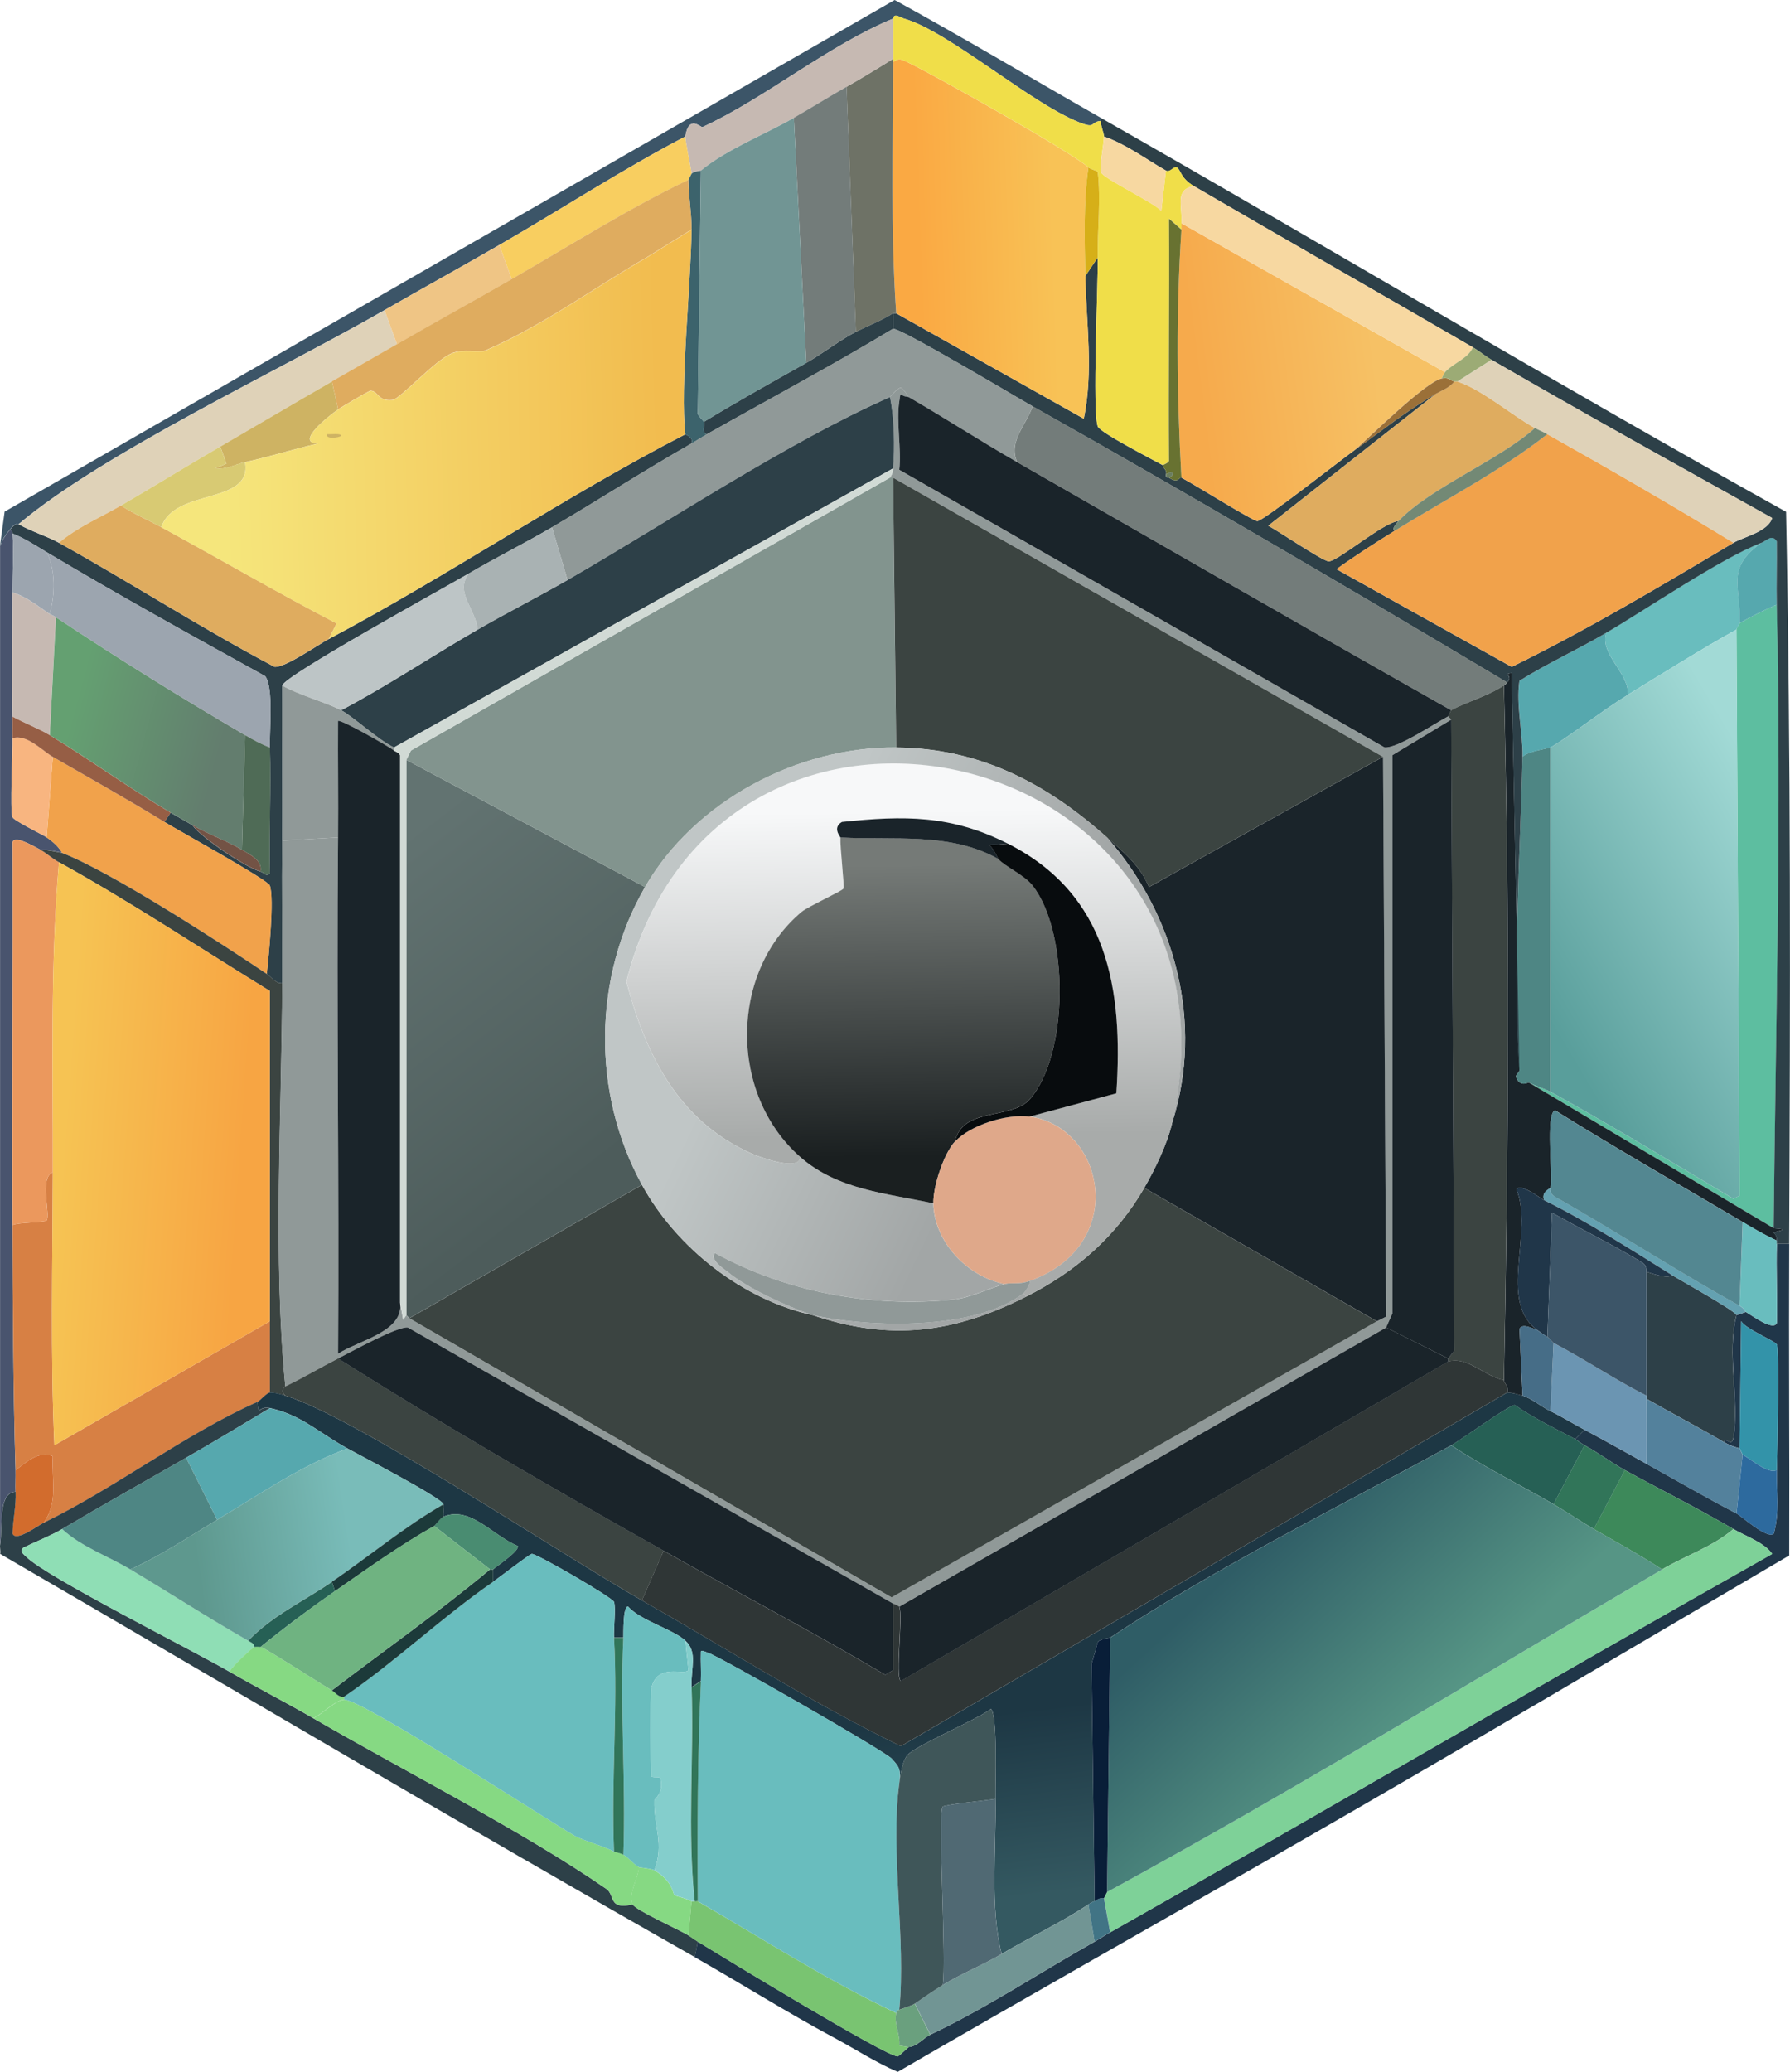 <?xml version="1.0" encoding="UTF-8"?>
<svg id="Layer_2" data-name="Layer 2" xmlns="http://www.w3.org/2000/svg" xmlns:xlink="http://www.w3.org/1999/xlink" viewBox="0 0 255.22 295.32">
  <defs>
    <style>
      .cls-1 {
        fill: #d1dad5;
      }

      .cls-2 {
        fill: #4f6b56;
      }

      .cls-3 {
        fill: #f1a24b;
      }

      .cls-4 {
        fill: #86d983;
      }

      .cls-5 {
        fill: #79c471;
      }

      .cls-6 {
        fill: #3c636c;
      }

      .cls-7 {
        fill: #466d87;
      }

      .cls-8 {
        fill: #64a1b1;
      }

      .cls-9 {
        fill: #f8b580;
      }

      .cls-10 {
        fill: #d8ca73;
      }

      .cls-11 {
        fill: url(#linear-gradient-8);
      }

      .cls-12 {
        fill: url(#linear-gradient-7);
      }

      .cls-13 {
        fill: url(#linear-gradient-5);
      }

      .cls-14 {
        fill: url(#linear-gradient-6);
      }

      .cls-15 {
        fill: url(#linear-gradient-9);
      }

      .cls-16 {
        fill: url(#linear-gradient-4);
      }

      .cls-17 {
        fill: url(#linear-gradient-3);
      }

      .cls-18 {
        fill: url(#linear-gradient-2);
      }

      .cls-19 {
        fill: #9ca5af;
      }

      .cls-20 {
        fill: #d78044;
      }

      .cls-21 {
        fill: #dfa88a;
      }

      .cls-22 {
        fill: #203649;
      }

      .cls-23 {
        fill: #737c7a;
      }

      .cls-24 {
        fill: #53819c;
      }

      .cls-25 {
        fill: #3c5568;
      }

      .cls-26 {
        fill: #d26c2d;
      }

      .cls-27 {
        fill: #bdc5c6;
      }

      .cls-28 {
        fill: #719594;
      }

      .cls-29 {
        fill: url(#linear-gradient);
      }

      .cls-30 {
        fill: #7ed198;
      }

      .cls-31 {
        fill: #9b7038;
      }

      .cls-32 {
        fill: #8fdeb5;
      }

      .cls-33 {
        fill: #f0de49;
      }

      .cls-34 {
        fill: #dfd2b8;
      }

      .cls-35 {
        fill: #417485;
      }

      .cls-36 {
        fill: #84cecc;
      }

      .cls-37 {
        fill: #eb985d;
      }

      .cls-38 {
        fill: #735345;
      }

      .cls-39 {
        fill: #f8ce60;
      }

      .cls-40 {
        fill: #5dbea0;
      }

      .cls-41 {
        fill: #317559;
      }

      .cls-42 {
        fill: #6e7266;
      }

      .cls-43 {
        fill: #69bdbe;
      }

      .cls-44 {
        fill: #3f5659;
      }

      .cls-45 {
        fill: #f7d8a1;
      }

      .cls-46 {
        fill: #738975;
      }

      .cls-47 {
        fill: #2d4048;
      }

      .cls-48 {
        fill: #080c0e;
      }

      .cls-49 {
        fill: #687231;
      }

      .cls-50 {
        fill: #ceb363;
      }

      .cls-51 {
        fill: #506973;
      }

      .cls-52 {
        fill: #82948e;
      }

      .cls-53 {
        fill: url(#linear-gradient-10);
      }

      .cls-54 {
        fill: url(#linear-gradient-11);
      }

      .cls-55 {
        fill: url(#linear-gradient-12);
      }

      .cls-56 {
        fill: url(#linear-gradient-13);
      }

      .cls-57 {
        fill: url(#linear-gradient-14);
      }

      .cls-58 {
        fill: #091e38;
      }

      .cls-59 {
        fill: #2f3636;
      }

      .cls-60 {
        fill: #2d6a9e;
      }

      .cls-61 {
        fill: #1a242a;
      }

      .cls-62 {
        fill: #6b95b2;
      }

      .cls-63 {
        fill: #965e45;
      }

      .cls-64 {
        fill: #efc585;
      }

      .cls-65 {
        fill: #6b7e60;
      }

      .cls-66 {
        fill: #49546e;
      }

      .cls-67 {
        fill: #3d895a;
      }

      .cls-68 {
        fill: #498c71;
      }

      .cls-69 {
        fill: #6aa07e;
      }

      .cls-70 {
        fill: #3b4441;
      }

      .cls-71 {
        fill: #a9b2b3;
      }

      .cls-72 {
        fill: #538791;
      }

      .cls-73 {
        fill: #1c3a3a;
      }

      .cls-74 {
        fill: #3393a9;
      }

      .cls-75 {
        fill: #4e8684;
      }

      .cls-76 {
        fill: #dfac5f;
      }

      .cls-77 {
        fill: #9cab75;
      }

      .cls-78 {
        fill: #56a8ae;
      }

      .cls-79 {
        fill: #d6af18;
      }

      .cls-80 {
        fill: #909998;
      }

      .cls-81 {
        fill: #6fb381;
      }

      .cls-82 {
        fill: #266055;
      }

      .cls-83 {
        fill: #c6b9b2;
      }
    </style>
    <linearGradient id="linear-gradient" x1="10.34" y1="101.63" x2="31.26" y2="107.25" gradientUnits="userSpaceOnUse">
      <stop offset="0" stop-color="#64a071"/>
      <stop offset="1" stop-color="#637d6e"/>
    </linearGradient>
    <linearGradient id="linear-gradient-2" x1="8.86" y1="164.52" x2="34.44" y2="166.35" gradientUnits="userSpaceOnUse">
      <stop offset="0" stop-color="#f6c353"/>
      <stop offset="1" stop-color="#f7a543"/>
    </linearGradient>
    <linearGradient id="linear-gradient-3" x1="136.56" y1="244.82" x2="139.77" y2="271.15" gradientUnits="userSpaceOnUse">
      <stop offset="0" stop-color="#1d3744"/>
      <stop offset="1" stop-color="#345961"/>
    </linearGradient>
    <linearGradient id="linear-gradient-4" x1="176.12" y1="223.54" x2="199.16" y2="248.59" gradientUnits="userSpaceOnUse">
      <stop offset="0" stop-color="#2f5d66"/>
      <stop offset="1" stop-color="#569585"/>
    </linearGradient>
    <linearGradient id="linear-gradient-5" x1="49.84" y1="219.05" x2="27.99" y2="222.35" gradientUnits="userSpaceOnUse">
      <stop offset="0" stop-color="#79bcb9"/>
      <stop offset="1" stop-color="#5e988e"/>
    </linearGradient>
    <linearGradient id="linear-gradient-6" x1="258.35" y1="123.81" x2="221.06" y2="145.88" gradientUnits="userSpaceOnUse">
      <stop offset="0" stop-color="#a2dad6"/>
      <stop offset="1" stop-color="#599e9b"/>
    </linearGradient>
    <linearGradient id="linear-gradient-7" x1="150.34" y1="33.76" x2="130.9" y2="34.44" gradientUnits="userSpaceOnUse">
      <stop offset="0" stop-color="#f8c256"/>
      <stop offset="1" stop-color="#faa943"/>
    </linearGradient>
    <linearGradient id="linear-gradient-8" x1="196.01" y1="50.18" x2="170.58" y2="53.48" gradientUnits="userSpaceOnUse">
      <stop offset="0" stop-color="#f6c165"/>
      <stop offset="1" stop-color="#f6aa4c"/>
    </linearGradient>
    <linearGradient id="linear-gradient-9" x1="94.09" y1="61.33" x2="31.78" y2="62.97" gradientUnits="userSpaceOnUse">
      <stop offset="0" stop-color="#f2bc4f"/>
      <stop offset="1" stop-color="#f5e67c"/>
    </linearGradient>
    <linearGradient id="linear-gradient-10" x1="50.21" y1="124.68" x2="83.3" y2="167.83" gradientUnits="userSpaceOnUse">
      <stop offset="0" stop-color="#627371"/>
      <stop offset="1" stop-color="#4d5c5b"/>
    </linearGradient>
    <linearGradient id="linear-gradient-11" x1="128.45" y1="115.58" x2="129.14" y2="161.99" gradientUnits="userSpaceOnUse">
      <stop offset="0" stop-color="#f7f8f9"/>
      <stop offset="1" stop-color="#a8abaa"/>
    </linearGradient>
    <linearGradient id="linear-gradient-12" x1="108.51" y1="139" x2="142.82" y2="155.38" gradientUnits="userSpaceOnUse">
      <stop offset="0" stop-color="#c0c6c6"/>
      <stop offset="1" stop-color="#a2a6a6"/>
    </linearGradient>
    <linearGradient id="linear-gradient-13" x1="94.43" y1="168.51" x2="128.75" y2="184.89" xlink:href="#linear-gradient-12"/>
    <linearGradient id="linear-gradient-14" x1="128.5" y1="123.27" x2="129.09" y2="164.82" gradientUnits="userSpaceOnUse">
      <stop offset="0" stop-color="#757a77"/>
      <stop offset="1" stop-color="#1a1f20"/>
    </linearGradient>
  </defs>
  <g id="Layer_1-2" data-name="Layer 1">
    <g id="Generative_Object" data-name="Generative Object">
      <g>
        <path class="cls-66" d="M1.78,76.04c.2,2.64,0,5.7,0,8.4,0,5.88-.1,11.8,0,17.68.02,1.03-.03,2.07,0,3.09.05,2-.4,10.26,0,11.27.19.49,4.22,2.44,4.86,2.87.81.54,1.73,1.33,2.21,2.21-.15-.06-2.81-.6-3.09-.44-.63-.31-3.59-2.13-3.98-1.11.06,18.2-.08,36.41,0,54.6.05,11.67.09,23.26.44,34.93.03,1.03-.04,2.07,0,3.09-2.56.1-1.81,4.99-2.21,7.52V77.81c.46-1.08.61-1.31,1.33-2.21.38-.05.42.1.44.44Z"/>
        <path class="cls-47" d="M97.72,61.89c0,.08,1.23.41.88,1.33-6.71,3.81-13.24,8.05-19.89,11.94-3.91,2.28-8.01,4.33-11.94,6.63-3.21,1.89-26.08,14.43-26.53,15.92-.06,7.36.08,14.74,0,22.1-.07,6.77.03,13.56,0,20.34-.96.06-1.53-.87-2.21-1.33.28-2.44,1.1-10.77.44-12.6-.3-.83-13.15-7.91-15.03-9.06l.88-1.33c1.01.6,2.08,1.17,3.09,1.77,1.34,1.85,7.74,6.12,9.73,6.63.52.13.79.83,1.33.22-.14-5.96.19-11.95,0-17.9-.07-2.33.57-8.57-.66-10.17-10.45-5.78-20.92-11.56-31.17-17.68-1.56-.93-3.16-1.99-4.86-2.65-.03-.34-.07-.49-.44-.44,1.07-1.34,1.12-.71,1.33-.88,1.77,1.03,3.98,1.67,5.75,2.65,10.3,5.72,20.28,12.17,30.73,17.68,1.52.13,6.09-3.1,7.74-3.98,17.23-9.14,33.49-20.23,50.84-29.18Z"/>
        <path class="cls-20" d="M7.53,167.11c-.04,12.95-.34,26.01.22,38.9l30.73-17.68v10.17c-.52.09-1.34,1.14-1.77,1.33-10.28,4.55-20.31,12.3-30.5,17.24,2.12-2.9,1.13-6.02,1.33-9.51-2.03-.84-3.78.86-5.31,1.99-.36-11.66-.39-23.26-.44-34.93.9-.42,4.62-.32,4.86-.66.59-.83-1.1-6.11.88-6.85Z"/>
        <path class="cls-26" d="M6.2,217.07c-.92.44-3.93,2.75-4.42,1.55.06-2.03.52-3.91.44-5.97-.04-1.02.03-2.07,0-3.09,1.53-1.13,3.27-2.83,5.31-1.99-.19,3.48.8,6.61-1.33,9.51Z"/>
        <path class="cls-3" d="M23.45,117.16c1.88,1.15,14.73,8.24,15.03,9.06.66,1.83-.16,10.16-.44,12.6-6.73-4.51-22.17-14.54-29.18-17.24-.48-.89-1.4-1.67-2.21-2.21l.88-11.49c5.33,3.06,10.67,6.08,15.92,9.28Z"/>
        <path class="cls-37" d="M5.76,121.13c.7.34,1.59,1.18,2.65,1.77-1.27,14.69-.84,29.48-.88,44.21-1.99.74-.3,6.02-.88,6.85-.24.34-3.96.24-4.86.66-.08-18.19.06-36.4,0-54.6.39-1.03,3.35.8,3.98,1.11Z"/>
        <path class="cls-70" d="M8.86,121.58c7.01,2.71,22.45,12.73,29.18,17.24.69.46,1.25,1.39,2.21,1.33-.08,18.13-1.33,39.73.44,57.47,0,.07-.87.47,0,1.33-.65-.2-1.49-.46-2.21-.44v-57.25c-9.96-6.11-19.84-12.7-30.06-18.35-1.06-.59-1.95-1.43-2.65-1.77.28-.16,2.95.39,3.09.44Z"/>
        <path class="cls-83" d="M7.09,87.54c.08.05.36.1.88.44l-.88,16.8c-1.45-.89-3.74-1.77-5.31-2.65-.1-5.88,0-11.8,0-17.68,1.97.6,3.64,1.97,5.31,3.09Z"/>
        <path class="cls-9" d="M7.53,107.87l-.88,11.49c-.65-.43-4.67-2.38-4.86-2.87-.4-1.01.05-9.27,0-11.27,2.02-.66,4.24,1.79,5.75,2.65Z"/>
        <path class="cls-63" d="M7.09,104.78c5.79,3.55,11.38,7.58,17.24,11.05l-.88,1.33c-5.24-3.2-10.59-6.22-15.92-9.28-1.51-.87-3.72-3.31-5.75-2.65-.03-1.03.02-2.07,0-3.09,1.57.88,3.86,1.76,5.31,2.65Z"/>
        <path class="cls-19" d="M6.65,78.69c1.29,2.61,1.21,5.98.44,8.84-1.66-1.12-3.34-2.5-5.31-3.09,0-2.7.2-5.76,0-8.4,1.7.66,3.3,1.72,4.86,2.65Z"/>
        <path class="cls-29" d="M34.94,104.78l-.44,16.36c-2.17-1.29-4.8-2.21-7.07-3.54-1.02-.59-2.08-1.17-3.09-1.77-5.86-3.47-11.45-7.51-17.24-11.05l.88-16.8c8.82,5.87,17.82,11.46,26.97,16.8Z"/>
        <path class="cls-19" d="M38.48,106.55c-1.19-.44-2.45-1.13-3.54-1.77-9.15-5.34-18.15-10.93-26.97-16.8-.52-.35-.8-.39-.88-.44.77-2.86.85-6.23-.44-8.84,10.25,6.12,20.72,11.9,31.17,17.68,1.23,1.6.59,7.84.66,10.17Z"/>
        <path class="cls-2" d="M38.48,106.55c.19,5.95-.14,11.95,0,17.9-.53.61-.81-.09-1.33-.22.3-1.59-1.46-2.39-2.65-3.09l.44-16.36c1.09.64,2.35,1.33,3.54,1.77Z"/>
        <path class="cls-38" d="M34.5,121.13c1.19.71,2.95,1.51,2.65,3.09-1.99-.51-8.39-4.79-9.73-6.63,2.27,1.33,4.9,2.25,7.07,3.54Z"/>
        <path class="cls-18" d="M38.48,188.33l-30.73,17.68c-.56-12.89-.26-25.95-.22-38.9.04-14.73-.38-29.52.88-44.21,10.22,5.65,20.1,12.23,30.06,18.35v47.08Z"/>
      </g>
      <g>
        <path class="cls-47" d="M36.71,199.83c.21,2.29.08.51,1.77.88-3.95,2.37-7.94,4.78-11.94,7.07-5.89,3.39-11.83,6.7-17.68,10.17-1.57.93-3.84,1.82-5.53,2.65-.6.56.05.94.44,1.33,2.92,2.9,23.64,13.27,28.96,16.36,3.93,2.28,8.02,4.36,11.94,6.63,12.99,7.54,29.79,16.05,41.78,24.32,1.3.9.21,3.02,3.76,2.21.31.77,6.79,3.69,7.96,4.42.41.25.78.55,1.33.88l-.44,2.21C65.87,260.13,33.01,240.64.02,221.49c.1-.33-.07-.91,0-1.33.4-2.53-.35-7.41,2.21-7.52.08,2.06-.38,3.93-.44,5.97.49,1.2,3.51-1.1,4.42-1.55,10.19-4.94,20.23-12.69,30.5-17.24Z"/>
        <path class="cls-22" d="M255.11,177.28c-.07,14.8.05,29.62,0,44.43-23.53,13.83-47.06,27.76-70.74,41.34-18.78,10.76-37.64,21.41-56.37,32.27-3.17-1.35-6.04-3.25-9.06-4.86-6.72-3.6-13.26-7.73-19.89-11.49l.44-2.21c3.38,2.07,26.87,16.41,28.52,16.36.1,0,1.26-1.07,1.55-1.33,1.16-.07,2.13-1.31,3.09-1.77,7.9-3.74,15.78-8.95,23.43-13.26.75-.42,1.48-.92,2.21-1.33,31.55-17.83,62.81-36.16,94.39-53.94-1.07-1.6-3.87-2.57-5.53-3.54-5.07-2.96-10.33-5.58-15.47-8.4-1.91-1.05-3.78-2.48-5.75-3.54-.48-.26-1.04-.73-1.33-.88l1.33-1.33c2.96,1.56,5.91,3.25,8.84,4.86,4.3,2.37,8.45,4.81,12.82,7.07.75.39,4.35,3.7,5.31,2.87.87-2.93.37-6.09.44-9.06.06-2.37.38-16.96,0-17.9-.19-.47-4.53-2.25-5.08-3.32l-.22,18.13c-.1-.06-1.1-.23-2.21-.88.2-.93,1.07.87,1.33-.66.88-5.19-.99-12.12.44-17.46l1.33-.44c.86.48,3.95,2.81,4.42,1.55.09-3.75-.12-7.53,0-11.27h1.77Z"/>
        <path class="cls-17" d="M40.69,198.94c9.77,2.95,39.7,22.85,50.84,29.18,12.27,6.97,24.2,14.59,36.92,20.78l86.43-50.4c.73-.02,1.54.25,2.21.44,1.29.37,2.68,1.59,3.98,2.21,1.66.8,3.23,1.79,4.86,2.65l-1.33,1.33c-2.92-1.54-5.9-2.97-8.62-4.86-.83,0-7.74,5.03-9.06,5.75-15.42,8.4-34.24,17.81-48.63,27.41-.08.05-1.6.22-1.77.66l-.88,3.09.44,33.82s-.36.09-.88.44c-3.62,2.44-8.47,4.76-12.38,7.07-1.7-6.74-.75-14.91-.88-22.1-.04-1.91.34-12.11-.66-12.82-1.94,1.53-10.92,5.28-11.94,6.63-.74.98-.95,2.82-1.11,3.98.16-1.9.16-2.18-1.11-3.54-1.03-1.1-24.64-14.62-26.08-15.03-.26-.07-.97-.48-1.11-.22-.05,1.4.06,2.81,0,4.2l-1.33.88c-.1-2.84.9-4.99-.88-6.63s-6.31-2.82-8.18-4.86c-.75-.03-.64,3.92-.66,4.42h-1.33c-.07-1.26.28-4.24,0-5.08-.22-.64-11.04-6.9-11.72-6.85-.34.03-4.6,3.34-5.53,3.98v-1.77c.61-.52,3.72-2.6,3.54-3.32-3.74-1.6-6.76-5.74-10.61-4.2-.09-.53.14-1.36,0-1.77-.34-.96-11.87-6.94-13.71-7.96-4.2-2.33-6.55-4.76-11.05-5.75-1.69-.37-1.56,1.4-1.77-.88.43-.19,1.25-1.23,1.77-1.33.72-.02,1.56.24,2.21.44Z"/>
        <path class="cls-4" d="M49.09,242.27c2.43-.08,28.6,16.95,32.94,19.45.97.56,4.36,1.54,5.53,2.21.13.07.83.16,1.33.44.86.49,1.35,1.27,2.21,1.77-.07,1.55-1.54,3.7-.88,5.31-3.55.81-2.46-1.31-3.76-2.21-11.99-8.27-28.78-16.77-41.78-24.32,1.21-.53,3.17-2.61,4.42-2.65Z"/>
        <path class="cls-78" d="M49.53,206.46c-6.59,2.44-12.53,6.57-18.57,10.17l-4.42-8.84c3.99-2.3,7.98-4.7,11.94-7.07,4.5.99,6.85,3.42,11.05,5.75Z"/>
        <path class="cls-32" d="M8.86,217.95c2.8,2.56,6.54,3.84,9.73,5.75,5.63,3.37,11.08,6.9,16.8,10.17.37.21.86.35.88.88-.24.06-3.31,2.9-3.54,3.54-5.31-3.09-26.04-13.46-28.96-16.36-.39-.39-1.04-.77-.44-1.33,1.68-.83,3.96-1.72,5.53-2.65Z"/>
        <path class="cls-75" d="M30.96,216.63c-4.07,2.43-8.03,5.12-12.38,7.07-3.18-1.9-6.93-3.19-9.73-5.75,5.85-3.47,11.79-6.78,17.68-10.17l4.42,8.84Z"/>
        <path class="cls-5" d="M99.49,271.01c9.26,5.33,18.5,11.31,28.29,15.92-.35,1.58.62,3.07.44,4.64.24,0,1.26.23,1.33.22-.29.25-1.45,1.32-1.55,1.33-1.64.05-25.14-14.29-28.52-16.36-.54-.33-.92-.63-1.33-.88l.44-4.86c.11.06.33-.06.44,0s.33-.06.44,0Z"/>
        <path class="cls-4" d="M37.15,234.75c.59.1,8.63,5.31,10.17,6.19.45.26.99,1.1,1.77.88v.44c-1.25.04-3.21,2.12-4.42,2.65-3.92-2.28-8.01-4.35-11.94-6.63.23-.64,3.29-3.48,3.54-3.54.22-.05.64-.04.88,0Z"/>
        <path class="cls-4" d="M93.3,266.59c2.67,1.54,2.65,3.41,2.87,3.54.33.19,1.64.43,2.43.88l-.44,4.86c-1.17-.73-7.64-3.65-7.96-4.42-.66-1.6.82-3.75.88-5.31.15.08,1.77.19,2.21.44Z"/>
        <path class="cls-30" d="M158.29,275.43l-.88-4.86.44-.88c26.81-14.59,52.83-30.55,79.14-45.98,3.3-1.93,7.19-3.21,10.17-5.75,1.66.97,4.46,1.94,5.53,3.54-31.58,17.78-62.84,36.11-94.39,53.94Z"/>
        <path class="cls-67" d="M231.67,209.55c5.14,2.82,10.4,5.44,15.47,8.4-2.98,2.54-6.87,3.81-10.17,5.75-3.15-2.06-6.47-3.86-9.73-5.75l4.42-8.4Z"/>
        <path class="cls-28" d="M156.08,276.75c-7.65,4.31-15.53,9.53-23.43,13.26l-2.21-4.42c1.25-.87,2.69-1.86,3.98-2.65,2.63-1.61,5.72-2.84,8.4-4.42,3.91-2.31,8.76-4.63,12.38-7.07l.88,5.31Z"/>
        <path class="cls-82" d="M224.6,205.13c.28.15.85.63,1.33.88l-4.42,8.4c-4.84-2.82-9.91-5.29-14.59-8.4,1.32-.72,8.23-5.75,9.06-5.75,2.72,1.89,5.7,3.33,8.62,4.86Z"/>
        <path class="cls-41" d="M231.67,209.55l-4.42,8.4c-1.95-1.13-3.82-2.41-5.75-3.54l4.42-8.4c1.96,1.05,3.84,2.49,5.75,3.54Z"/>
        <path class="cls-69" d="M132.64,290.02c-.96.45-1.94,1.69-3.09,1.77-.07,0-1.08-.21-1.33-.22.17-1.57-.79-3.06-.44-4.64.13-.6.42-.42.44-.44.07-.1,1.73-.55,2.21-.88l2.21,4.42Z"/>
        <path class="cls-35" d="M157.4,270.56l.88,4.86c-.73.41-1.47.91-2.21,1.33l-.88-5.31c.53-.36.84-.41.88-.44.35-.27.84-.53,1.33-.44Z"/>
        <path class="cls-16" d="M206.92,206.02c4.68,3.11,9.75,5.58,14.59,8.4,1.93,1.12,3.8,2.41,5.75,3.54,3.25,1.88,6.58,3.69,9.73,5.75-26.31,15.43-52.33,31.39-79.14,45.98l.44-36.25c14.39-9.6,33.21-19.01,48.63-27.41Z"/>
        <path class="cls-43" d="M128.22,254.21c-1.32,9.69.99,22.27,0,32.27-.02.03-.31-.16-.44.44-9.8-4.6-19.04-10.58-28.29-15.92-.08-10.47-.04-20.94.44-31.39.06-1.39-.05-2.8,0-4.2.13-.26.84.15,1.11.22,1.45.41,25.05,13.93,26.08,15.03,1.27,1.35,1.27,1.63,1.11,3.54Z"/>
        <path class="cls-43" d="M87.55,233.43c.56,10.1-.42,20.39,0,30.5-1.17-.67-4.56-1.65-5.53-2.21-4.34-2.5-30.5-19.54-32.94-19.45v-.44c7.33-4.98,13.95-11.35,21.22-16.36.92-.64,5.19-3.95,5.53-3.98.68-.05,11.5,6.21,11.72,6.85.28.84-.07,3.83,0,5.08Z"/>
        <path class="cls-13" d="M49.53,206.46c1.84,1.02,13.37,7,13.71,7.96-5.61,3.23-10.61,7.41-15.92,11.05-3.99,2.74-8.55,4.82-11.94,8.4-5.72-3.27-11.17-6.8-16.8-10.17,4.35-1.95,8.3-4.64,12.38-7.07,6.04-3.6,11.98-7.73,18.57-10.17Z"/>
        <path class="cls-44" d="M141.93,256.42c-1,.19-7.3.79-7.52,1.11-.73,1.04.56,22.27,0,25.42-1.29.79-2.73,1.78-3.98,2.65-.48.33-2.14.79-2.21.88.99-10-1.32-22.59,0-32.27.16-1.16.37-3,1.11-3.98,1.01-1.35,10-5.1,11.94-6.63,1.01.71.63,10.91.66,12.82Z"/>
        <path class="cls-43" d="M97.72,233.87l.44,4.2c-.6.84-4.48-1.17-5.31,2.65-.13.6-.1,11.77,0,12.38.07.43,1.22,0,1.33.44.5,2.01-.88,2.93-.88,3.09-.1,3.8,1.45,6.16,0,9.95-.44-.26-2.06-.36-2.21-.44-.86-.49-1.35-1.27-2.21-1.77.38-10.27-.51-20.69,0-30.95.02-.5-.09-4.45.66-4.42,1.87,2.04,6.38,3.21,8.18,4.86Z"/>
        <path class="cls-51" d="M141.93,256.42c.13,7.19-.82,15.36.88,22.1-2.68,1.58-5.77,2.81-8.4,4.42.56-3.15-.73-24.38,0-25.42.22-.31,6.51-.91,7.52-1.11Z"/>
        <path class="cls-36" d="M98.6,240.5c.35,10.14-.62,20.39.44,30.5-.11-.06-.33.06-.44,0-.8-.46-2.1-.69-2.43-.88-.22-.13-.2-2-2.87-3.54,1.45-3.79-.1-6.15,0-9.95,0-.16,1.38-1.08.88-3.09-.11-.43-1.26-.01-1.33-.44-.1-.61-.13-11.77,0-12.38.83-3.82,4.71-1.82,5.31-2.65l-.44-4.2c1.78,1.64.79,3.8.88,6.63Z"/>
        <path class="cls-58" d="M158.29,233.43l-.44,36.25-.44.88c-.49-.09-.97.17-1.33.44l-.44-33.82.88-3.09c.17-.44,1.69-.61,1.77-.66Z"/>
        <path class="cls-73" d="M70.31,225.47c-7.27,5.01-13.89,11.37-21.22,16.36-.78.21-1.31-.62-1.77-.88,7.52-5.74,15.27-11.19,22.55-17.24.09-.07.36.07.44,0v1.77Z"/>
        <path class="cls-68" d="M70.31,223.7c-.09.07-.36-.07-.44,0l-7.96-6.19c.08-.05.91-1.16,1.33-1.33,3.85-1.54,6.87,2.6,10.61,4.2.19.71-2.93,2.8-3.54,3.32Z"/>
        <path class="cls-41" d="M88.88,233.43c-.51,10.26.38,20.67,0,30.95-.49-.29-1.2-.37-1.33-.44-.42-10.12.56-20.4,0-30.5h1.33Z"/>
        <path class="cls-73" d="M63.24,216.19c-.41.17-1.24,1.28-1.33,1.33-4.81,2.68-9.61,6.14-14.15,9.28l-.44-1.33c5.31-3.64,10.31-7.83,15.92-11.05.14.41-.09,1.24,0,1.77Z"/>
        <path class="cls-41" d="M99.49,271.01c-.11-.06-.33.06-.44,0-1.07-10.11-.09-20.37-.44-30.5l1.33-.88c-.48,10.45-.52,20.92-.44,31.39Z"/>
        <path class="cls-82" d="M47.32,225.47l.44,1.33c-3.59,2.49-7.21,5.2-10.61,7.96-.24-.04-.66-.05-.88,0-.02-.53-.51-.67-.88-.88,3.39-3.58,7.95-5.66,11.94-8.4Z"/>
        <path class="cls-81" d="M61.91,217.51l7.96,6.19c-7.28,6.05-15.03,11.51-22.55,17.24-1.54-.88-9.58-6.09-10.17-6.19,3.4-2.75,7.02-5.47,10.61-7.96,4.53-3.14,9.34-6.61,14.15-9.28Z"/>
      </g>
      <g>
        <path class="cls-40" d="M253.34,86.21c.68,29.56-.14,59.3-.44,88.86l-34.93-20.78c.83.45,2.37.93,3.09,1.33,8.79,4.86,17.45,10.12,26.08,15.25l.88-.44-.44-80.68c.05-.25.3-.7.44-.88.18-.24,4.55-2.46,5.31-2.65Z"/>
        <path class="cls-61" d="M216.64,152.52c.03.43-.65.59-.44,1.11.62,1.4,1.69.62,1.77.66l34.93,20.78c2.77.15.02.47,0,.66,0,.06.48.24.44,1.11-1.64-.76-3.31-1.73-4.86-2.65-8.92-5.29-17.95-10.42-26.75-15.92-1.41.46-.27,9.35-.66,11.05-.02.1-1.39.58-.88,1.77-.67-.33-3.35-2.51-3.98-1.55,2.56,6.02-2.78,16.1,3.09,20.12-.59-.24-2.31-1.15-2.65-.22l.44,9.51c-.67-.19-1.48-.47-2.21-.44.32-.8-.45-1.41-.44-1.77.65-32.98.8-66.05,0-99.03.43-.29.4-.41.44-.44.97-.88-.65-1.24.66-1.33l1.11,56.59Z"/>
        <path class="cls-75" d="M221.06,106.55v49.07c-.72-.4-2.27-.88-3.09-1.33-.08-.04-1.15.74-1.77-.66-.21-.52.47-.68.44-1.11-1.03-14.42.11-30.13.44-44.65.77-.81,3.72-1.18,3.98-1.33Z"/>
        <path class="cls-43" d="M248.03,88.86c-.14.19-.39.64-.44.88-5.25,2.91-10.35,6.15-15.47,9.28.12-3.22-4.09-5.78-3.09-8.84,5.83-3.42,16.4-10.62,22.1-12.82-5.09,3.7-2.9,5.98-3.09,11.49Z"/>
        <path class="cls-78" d="M232.12,99.03c-3.61,2.21-8.07,5.76-11.05,7.52-.26.15-3.2.52-3.98,1.33.07-3.28-.95-7.35-.44-10.83,3.99-2.51,8.33-4.47,12.38-6.85-1,3.07,3.22,5.62,3.09,8.84Z"/>
        <path class="cls-43" d="M253.34,176.84c0,.15,0,.29,0,.44-.12,3.75.09,7.52,0,11.27-.47,1.27-3.57-1.07-4.42-1.55-.05-.03-.21-.51-.88-.88l.44-11.94c1.55.92,3.22,1.89,4.86,2.65Z"/>
        <path class="cls-78" d="M253.34,86.21c-.75.2-5.13,2.41-5.31,2.65.19-5.52-2-7.79,3.09-11.49.76-.29,1.53-1.3,2.21-.22.05,3.02-.07,6.05,0,9.06Z"/>
        <path class="cls-47" d="M238.31,181.7c1.27.79,9.12,5.15,9.28,5.75-1.43,5.35.43,12.28-.44,17.46-.26,1.53-1.13-.26-1.33.66-3.62-2.13-7.41-4.09-11.05-6.19,0-.15,0-.29,0-.44-.01-5.89,0-11.8,0-17.68.15.09,3.31,1.19,3.54.44Z"/>
        <path class="cls-62" d="M234.77,198.94c0,.15,0,.29,0,.44,0,3.09.03,6.22,0,9.28-2.93-1.62-5.88-3.3-8.84-4.86-1.63-.86-3.2-1.86-4.86-2.65l.44-9.73c4.51,2.36,8.72,5.22,13.26,7.52Z"/>
        <path class="cls-24" d="M245.82,205.58c1.11.65,2.11.82,2.21.88.04.03.4.86.44.88l-.88,8.4c-4.37-2.26-8.53-4.71-12.82-7.07.03-3.06,0-6.2,0-9.28,3.64,2.1,7.43,4.06,11.05,6.19Z"/>
        <path class="cls-74" d="M253.34,209.55c-1.2.58-3.4-1.34-4.86-2.21-.04-.03-.4-.86-.44-.88l.22-18.13c.55,1.07,4.89,2.84,5.08,3.32.38.94.06,15.53,0,17.9Z"/>
        <path class="cls-60" d="M253.34,209.55c-.07,2.97.42,6.13-.44,9.06-.96.83-4.56-2.49-5.31-2.87l.88-8.4c1.47.87,3.66,2.79,4.86,2.21Z"/>
        <path class="cls-8" d="M248.03,186.12c.68.38.83.85.88.88l-1.33.44c-.16-.6-8.02-4.95-9.28-5.75-5.55-3.47-12.31-7.77-18.13-10.61-.51-1.18.86-1.67.88-1.77-.14,1.03.83,1.36,1.55,1.77,8.55,4.9,16.82,10.27,25.42,15.03Z"/>
        <path class="cls-14" d="M247.59,89.75l.44,80.68-.88.44c-8.64-5.13-17.29-10.39-26.08-15.25v-49.07c2.99-1.76,7.44-5.3,11.05-7.52,5.12-3.14,10.22-6.37,15.47-9.28Z"/>
        <path class="cls-72" d="M248.47,174.19l-.44,11.94c-8.6-4.76-16.87-10.13-25.42-15.03-.72-.41-1.69-.74-1.55-1.77.39-1.7-.75-10.6.66-11.05,8.8,5.5,17.82,10.63,26.75,15.92Z"/>
        <path class="cls-22" d="M220.18,171.09c5.81,2.84,12.57,7.14,18.13,10.61-.22.75-3.38-.35-3.54-.44-.06-.04.16-.83-.66-1.33-4.15-2.5-8.6-4.69-12.82-7.07l-.66,17.68c-.75-.38-1.25-.85-1.33-.88-5.88-4.01-.53-14.1-3.09-20.12.63-.96,3.31,1.22,3.98,1.55Z"/>
        <path class="cls-7" d="M219.3,189.66c.07.03.57.5,1.33.88.06.03.83.86.88.88l-.44,9.73c-1.29-.62-2.68-1.84-3.98-2.21l-.44-9.51c.35-.93,2.06-.02,2.65.22Z"/>
        <path class="cls-25" d="M234.77,181.26c0,5.89-.01,11.8,0,17.68-4.54-2.3-8.75-5.16-13.26-7.52-.06-.03-.83-.86-.88-.88l.66-17.68c4.22,2.38,8.68,4.58,12.82,7.07.82.5.6,1.29.66,1.33Z"/>
      </g>
      <g>
        <path class="cls-47" d="M254.66,72.95c.69,34.75.6,69.57.44,104.34h-1.77c0-.15,0-.3,0-.44.04-.86-.45-1.05-.44-1.11.02-.19,2.77-.52,0-.66.3-29.56,1.12-59.3.44-88.86-.07-3.01.05-6.04,0-9.06-.68-1.08-1.45-.07-2.21.22-5.71,2.2-16.27,9.4-22.1,12.82-4.05,2.38-8.39,4.34-12.38,6.85-.51,3.48.52,7.55.44,10.83-.33,14.52-1.48,30.23-.44,44.65l-1.11-56.59c-1.31.09.31.45-.66,1.33-22.38-13.35-44.93-26.56-67.64-39.35-2.52-1.42-18.76-11.14-19.89-11.05v-2.21h.44l26.75,15.03c1.4-6.77.35-13.56.22-20.34l1.77-2.65c.06,4.11-.8,21.82,0,24.09.31.87,7.93,4.78,9.28,5.53,0,.44.66.62.44,1.33-.07.51.35.38.44.44,1.39.93,1.44-.17,1.77,0,1.64.83,10.21,6.21,10.83,6.19.86-.03,12.07-8.85,13.93-10.17,3.73-2.66,7.53-5.69,11.49-7.96l-23.87,18.79c1.33.68,7.82,5.09,8.62,5.08,1.29,0,7.79-5.58,9.95-5.75-.09.1-1.22,1.33-.44,1.33-2.82,1.74-5.7,3.59-8.4,5.53l24.98,13.93c10.85-5.32,21.24-11.52,31.61-17.68,1.44-.85,4.93-1.56,5.53-3.54-13.37-7.44-26.78-14.88-40.01-22.55-.89-.51-1.72-1.23-2.65-1.77-13.24-7.69-26.56-15.27-39.79-22.99-1.94-1.13-1.87-2.37-2.43-2.65-.44-.22-.98.77-1.55.44-2.9-1.65-5.65-3.75-8.84-4.86,0-.47-.51-1.64-.44-2.21v-.44c32.64,18.57,64.88,37.89,97.7,56.15Z"/>
        <path class="cls-25" d="M156.96,16.8v.44c-1.39.1-.81.99-2.43.44-6.89-2.34-19.13-13.2-25.64-15.03-.57-.16-1.39-.87-1.55,0-9.3,3.85-18.27,11.37-27.19,15.47-.18.08-1.98-1.83-2.43,1.33-9.07,4.74-17.67,10.37-26.53,15.47-5.42,3.13-10.93,6.16-16.36,9.28-14.65,8.43-40.11,20.33-52.17,30.5-.2.17-.26-.46-1.33.88-.72.9-.87,1.13-1.33,2.21l.66-4.86L127.56,0c9.9,5.42,19.59,11.22,29.4,16.8Z"/>
        <path class="cls-12" d="M155.19,23.87c-.73,5.06-.54,10.37-.44,15.47.13,6.78,1.18,13.57-.22,20.34l-26.75-15.03c-.81-11.9-.44-23.89-.44-35.81.82-.6,1.17-.39,1.99,0,3.76,1.78,23.49,12.88,25.86,15.03Z"/>
        <path class="cls-3" d="M247.15,77.37c-10.37,6.17-20.76,12.36-31.61,17.68l-24.98-13.93c2.7-1.94,5.58-3.78,8.4-5.53,7.27-4.49,14.9-8.41,21.66-13.71,8.92,5.01,17.81,10.13,26.53,15.47Z"/>
        <path class="cls-11" d="M206.03,53.05c-.08.09-.39.67-.44.88-2.36.5-10.14,8.21-12.38,10.17-1.85,1.32-13.06,10.14-13.93,10.17-.62.02-9.19-5.36-10.83-6.19-.66-11.73-.77-23.68,0-35.37.02-.29-.02-.59,0-.88l37.58,21.22Z"/>
        <path class="cls-33" d="M156.96,17.24c-.07.57.45,1.74.44,2.21-.02,1.28-.69,4.4-.44,5.08.32.9,7.55,4.32,8.62,5.53l.66-5.75c.57.33,1.1-.66,1.55-.44.57.28.49,1.52,2.43,2.65-2.79.52-1.6,2.83-1.77,5.31-.02.29.02.59,0,.88l-1.77-1.55c.08,11.49-.1,22.99,0,34.48,0,.32-.89.61-.88.66-1.35-.75-8.98-4.65-9.28-5.53-.8-2.28.06-19.99,0-24.09s.46-8.11,0-12.16c-.12-.23-1.01-.38-1.33-.66-2.37-2.16-22.1-13.25-25.86-15.03-.82-.39-1.17-.6-1.99,0V2.65c.16-.87.97-.16,1.55,0,6.51,1.83,18.75,12.69,25.64,15.03,1.62.55,1.04-.34,2.43-.44Z"/>
        <path class="cls-76" d="M218.85,61.01c-5.13,4.6-14.95,8.52-19.45,13.26-2.15.17-8.65,5.74-9.95,5.75-.8,0-7.29-4.41-8.62-5.08l23.87-18.79c.87-.5,2.01-.88,2.65-1.77.14.03.31-.04.44,0,3.31,1.01,7.87,4.86,11.05,6.63Z"/>
        <path class="cls-34" d="M212.66,51.28c13.23,7.67,26.64,15.1,40.01,22.55-.6,1.97-4.09,2.68-5.53,3.54-8.72-5.34-17.61-10.46-26.53-15.47-.66-.37-1.29-.62-1.77-.88-3.19-1.77-7.74-5.62-11.05-6.63l4.86-3.09Z"/>
        <path class="cls-45" d="M210.01,49.51c-.69,1.61-2.8,2.24-3.98,3.54l-37.58-21.22c.17-2.47-1.02-4.79,1.77-5.31,13.23,7.72,26.55,15.3,39.79,22.99Z"/>
        <path class="cls-42" d="M127.34,8.84c0,11.92-.37,23.91.44,35.81h-.44c-1.67,1.07-3.55,1.77-5.31,2.65l-1.33-34.93c2.23-1.26,4.45-2.62,6.63-3.98v.44Z"/>
        <path class="cls-47" d="M127.34,46.86c-8.7,5.25-17.69,10.03-26.53,15.03-.84-.12-.27-1.28-.44-1.77,4.79-2.92,9.7-5.65,14.59-8.4,2.22-1.25,5.01-3.39,7.07-4.42,1.76-.88,3.64-1.58,5.31-2.65v2.21Z"/>
        <path class="cls-45" d="M166.24,24.32l-.66,5.75c-1.07-1.2-8.3-4.63-8.62-5.53-.25-.69.43-3.81.44-5.08,3.19,1.11,5.94,3.21,8.84,4.86Z"/>
        <path class="cls-49" d="M168.45,32.72c-.77,11.69-.66,23.64,0,35.37-.32-.17-.38.93-1.77,0,1-.46.4-1.17-.44-.44.22-.71-.43-.89-.44-1.33,0-.06.89-.35.88-.66-.1-11.49.08-22.99,0-34.48l1.77,1.55Z"/>
        <path class="cls-46" d="M220.62,61.89c-6.76,5.3-14.39,9.22-21.66,13.71-.78,0,.35-1.23.44-1.33,4.5-4.75,14.32-8.66,19.45-13.26.48.27,1.11.51,1.77.88Z"/>
        <path class="cls-79" d="M156.52,36.69l-1.77,2.65c-.1-5.1-.29-10.41.44-15.47.32.29,1.21.43,1.33.66.46,4.05-.06,8.04,0,12.16Z"/>
        <path class="cls-31" d="M205.59,53.94c.98-.21,1.22.32,1.77.44-.65.89-1.78,1.27-2.65,1.77-3.97,2.27-7.76,5.3-11.49,7.96,2.24-1.96,10.02-9.67,12.38-10.17Z"/>
        <path class="cls-77" d="M212.66,51.28l-4.86,3.09c-.13-.04-.3.03-.44,0-.55-.12-.79-.65-1.77-.44.05-.21.36-.79.44-.88,1.17-1.3,3.29-1.93,3.98-3.54.93.54,1.77,1.25,2.65,1.77Z"/>
        <path class="cls-65" d="M166.69,68.08c-.09-.06-.52.07-.44-.44.84-.73,1.45-.02.44.44Z"/>
        <path class="cls-34" d="M56.6,49.07c-3.08,1.78-6.2,3.53-9.28,5.31-5.31,3.07-10.61,6.21-15.92,9.28-4.74,2.75-9.42,5.65-14.15,8.4-2.95,1.72-6.2,3.07-8.84,5.31-1.76-.98-3.97-1.63-5.75-2.65,12.06-10.17,37.52-22.07,52.17-30.5l1.77,4.86Z"/>
        <path class="cls-83" d="M127.34,2.65v5.75c-2.18,1.35-4.4,2.72-6.63,3.98-2.54,1.43-5.01,2.99-7.52,4.42-4.21,2.4-9.52,4.44-13.26,7.52-.05.04-.95.07-1.33.44-.1-.93-.95-4.87-.88-5.31.46-3.16,2.25-1.24,2.43-1.33,8.91-4.1,17.89-11.62,27.19-15.47Z"/>
        <path class="cls-39" d="M98.6,24.76l-.44.88c-8.69,4.15-16.86,9.35-25.2,14.15l-1.77-4.86c8.86-5.1,17.45-10.73,26.53-15.47-.06.44.78,4.37.88,5.31Z"/>
        <path class="cls-64" d="M71.19,34.93l1.77,4.86c-5.43,3.12-10.93,6.16-16.36,9.28l-1.77-4.86c5.43-3.12,10.94-6.16,16.36-9.28Z"/>
        <path class="cls-6" d="M99.93,24.32l-.44,34.7c.14.32.86,1.04.88,1.11.17.49-.4,1.65.44,1.77-.73.41-1.47.9-2.21,1.33.34-.92-.87-1.25-.88-1.33-.79-6.58.8-21.43.88-29.18.02-2.28-.44-4.77-.44-7.07l.44-.88c.37-.37,1.27-.4,1.33-.44Z"/>
        <path class="cls-23" d="M122.03,47.3c-2.07,1.03-4.85,3.17-7.07,4.42l-1.77-34.93c2.51-1.43,4.98-2.99,7.52-4.42l1.33,34.93Z"/>
        <path class="cls-28" d="M113.19,16.8l1.77,34.93c-4.89,2.75-9.8,5.48-14.59,8.4-.02-.07-.74-.78-.88-1.11l.44-34.7c3.74-3.07,9.05-5.11,13.26-7.52Z"/>
        <path class="cls-76" d="M98.16,25.64c0,2.31.47,4.79.44,7.07l-6.41,3.98c-7.36,4.23-14.63,9.63-22.99,13.26-.82.36-3.09-.32-4.86.44-2.41,1.03-7.33,6.51-8.4,6.63-2.03.23-1.99-1.29-3.09-1.33-.27,0-4.18,2.34-4.64,2.65l-.88-3.98c3.08-1.78,6.2-3.53,9.28-5.31,5.42-3.13,10.93-6.16,16.36-9.28,8.34-4.79,16.51-9.99,25.2-14.15Z"/>
        <path class="cls-76" d="M17.26,72.06c1.83,1.19,3.84,2.06,5.75,3.09,8.34,4.53,16.55,9.32,24.98,13.71l-1.11,2.21c-1.65.88-6.22,4.1-7.74,3.98-10.44-5.51-20.42-11.96-30.73-17.68,2.64-2.24,5.89-3.59,8.84-5.31Z"/>
        <path class="cls-50" d="M48.2,58.36c-1.24.85-6.26,4.79-2.87,4.86-3.5.8-6.87,1.88-10.39,2.65-1.37.3-2.7,1.12-4.2.88l1.55-.66-.88-2.43c5.31-3.08,10.61-6.22,15.92-9.28l.88,3.98Z"/>
        <path class="cls-10" d="M34.94,65.87c1.09,6.14-10.08,3.64-11.94,9.28-1.91-1.04-3.92-1.91-5.75-3.09,4.73-2.75,9.41-5.65,14.15-8.4l.88,2.43-1.55.66c1.5.23,2.83-.58,4.2-.88Z"/>
        <g>
          <path class="cls-15" d="M98.6,32.72c-.08,7.74-1.67,22.59-.88,29.18-17.35,8.95-33.61,20.03-50.84,29.18l1.11-2.21c-8.43-4.38-16.64-9.17-24.98-13.71,1.85-5.65,13.03-3.14,11.94-9.28,3.52-.77,6.88-1.86,10.39-2.65-3.39-.07,1.63-4.02,2.87-4.86.46-.32,4.37-2.66,4.64-2.65,1.1.03,1.07,1.56,3.09,1.33,1.07-.12,5.99-5.6,8.4-6.63,1.78-.76,4.04-.08,4.86-.44,8.35-3.63,15.62-9.03,22.99-13.26l6.41-3.98Z"/>
          <path class="cls-50" d="M46.66,61.89c.44.05,1.98-.17,1.99.22-.24.29-2.34.54-1.99-.22Z"/>
        </g>
      </g>
      <g>
        <path class="cls-80" d="M147.23,57.91c-.92,2.71-3.51,4.98-2.21,7.96-5.21-2.98-10.28-6.28-15.47-9.28-.07-.04-.7-1.17-1.11-1.33-.63.12-1.45,1.29-1.55,1.33-14.64,6.46-31.76,17.91-45.98,26.08l-2.21-7.52c6.66-3.89,13.19-8.13,19.89-11.94.74-.42,1.48-.92,2.21-1.33,8.84-5,17.83-9.79,26.53-15.03,1.13-.09,17.37,9.63,19.89,11.05Z"/>
        <path class="cls-23" d="M214.88,97.26s-.01.15-.44.44c-2.3,1.53-5.4,2.37-7.52,3.54-20.69-11.68-41.28-23.57-61.89-35.37-1.3-2.97,1.29-5.25,2.21-7.96,22.71,12.79,45.26,26,67.64,39.35Z"/>
        <path class="cls-80" d="M129.55,56.59c-1.39-.07-1.05-1.05-1.33.66-.45,2.86.33,6.73,0,9.73l69.19,39.57c1.82.18,7.11-3.41,9.06-4.42l.44.44-8.4,5.08v79.58l-.88,1.99-69.41,39.79s-.68-.38-.88-.44l-69.19-39.35c-1.4-.22-8.01,3.43-9.95,4.42-2.52,1.29-4.95,2.76-7.52,3.98-1.78-17.74-.53-39.34-.44-57.47.03-6.77-.07-13.57,0-20.34l7.96-.44c-.23,24.53.17,49.08,0,73.61,2.88-1.89,9.45-3.15,8.84-7.29l.44,2.43.44-.66.44.44,68.75,39.79,69.19-39.35,1.33-.66-.44-79.8-69.85-39.79h-.44c.3-.54.39-.67.44-1.33.26-3.07.16-7.12-.44-10.17.09-.04.92-1.21,1.55-1.33.4.16,1.03,1.28,1.11,1.33Z"/>
        <path class="cls-61" d="M129.55,56.59c5.19,3,10.26,6.3,15.47,9.28,20.62,11.8,41.21,23.69,61.89,35.37-.04.02-.4.86-.44.88-1.95,1.01-7.24,4.6-9.06,4.42l-69.19-39.57c.33-2.99-.45-6.86,0-9.73.27-1.72-.06-.73,1.33-.66Z"/>
        <path class="cls-47" d="M126.9,56.59c.6,3.04.7,7.09.44,10.17l-71.18,39.79c-2.31-1.13-5.6-4.24-7.52-5.31,6.65-3.51,12.95-7.74,19.45-11.49,4.21-2.43,8.6-4.65,12.82-7.07,14.22-8.18,31.33-19.62,45.98-26.08Z"/>
        <path class="cls-71" d="M78.71,75.16l2.21,7.52c-4.22,2.43-8.61,4.65-12.82,7.07-.29-3.03-3.25-5.19-1.33-7.96,3.92-2.31,8.02-4.35,11.94-6.63Z"/>
        <path class="cls-70" d="M214.43,196.73c-2.86-.56-5.14-3.46-7.96-2.65v-.44l.88-1.11-.44-89.97-.44-.44s.4-.86.44-.88c2.11-1.17,5.22-2,7.52-3.54.8,32.98.65,66.05,0,99.03Z"/>
        <path class="cls-59" d="M214.43,196.73c0,.36.77.97.44,1.77l-86.43,50.4c-12.72-6.18-24.65-13.81-36.92-20.78l3.09-7.07c10.51,5.92,21.22,11.54,31.61,17.68l1.11-.66v-9.51c.2.06.87.4.88.44.56,1.39-.61,9.99.22,10.61l78.03-45.54c2.82-.81,5.1,2.1,7.96,2.65Z"/>
        <path class="cls-27" d="M68.1,89.75c-6.5,3.75-12.8,7.98-19.45,11.49-1.83-1.02-6.28-2.25-8.4-3.54.44-1.48,23.32-14.03,26.53-15.92-1.92,2.77,1.04,4.93,1.33,7.96Z"/>
        <path class="cls-80" d="M48.65,101.24c1.92,1.06,5.21,4.18,7.52,5.31v.44c-.3-.34-7.74-4.6-7.96-4.2-.04,5.52.05,11.06,0,16.58l-7.96.44c.08-7.36-.06-14.74,0-22.1,2.12,1.28,6.57,2.52,8.4,3.54Z"/>
        <path class="cls-70" d="M94.62,221.05l-3.09,7.07c-11.14-6.33-41.07-26.23-50.84-29.18-.87-.85,0-1.26,0-1.33,2.56-1.22,4.99-2.68,7.52-3.98,15.16,9.59,30.79,18.61,46.42,27.41Z"/>
        <path class="cls-70" d="M115.85,187.45c11.08,3.75,20.13,2.6,30.5-2.65,7.1-3.59,12.79-8.56,16.8-15.47l33.16,19.01-69.19,39.35-68.75-39.79,33.16-19.01c4.94,9,14.34,16.36,24.32,18.57Z"/>
        <path class="cls-61" d="M196.31,188.33l-33.16-19.01c1.53-2.65,3.31-6.3,3.98-9.28,4.56-14.22.41-29.65-9.28-40.67,2.3,2.05,4.71,3.96,5.97,7.07l33.38-18.57.44,79.8-1.33.66Z"/>
        <path class="cls-53" d="M91.97,126.44c-7.43,12.87-7.61,29.38-.44,42.44l-33.16,19.01-.44-.44v-79.14l34.04,18.13Z"/>
        <path class="cls-52" d="M127.78,106.55c-14.05-.11-28.71,7.6-35.81,19.89l-34.04-18.13.66-1.33,68.3-38.9h.44l.44,38.46Z"/>
        <path class="cls-70" d="M197.19,107.87l-33.38,18.57c-1.26-3.12-3.67-5.02-5.97-7.07-8.62-7.7-18.14-12.73-30.06-12.82l-.44-38.46,69.85,39.79Z"/>
        <path class="cls-61" d="M127.34,228.56v9.51l-1.11.66c-10.39-6.15-21.1-11.76-31.61-17.68-15.63-8.8-31.26-17.82-46.42-27.41,1.94-.99,8.55-4.64,9.95-4.42l69.19,39.35Z"/>
        <path class="cls-61" d="M206.48,193.64v.44l-78.03,45.54c-.83-.62.34-9.22-.22-10.61l69.41-39.79,8.84,4.42Z"/>
        <polygon class="cls-61" points="206.48 193.64 197.63 189.22 198.52 187.23 198.52 107.65 206.92 102.57 207.36 192.53 206.48 193.64"/>
        <path class="cls-61" d="M56.16,106.99c.05.05.77.31.88.66v78.03c.61,4.14-5.96,5.4-8.84,7.29.17-24.53-.23-49.08,0-73.61.05-5.52-.04-11.05,0-16.58.21-.4,7.66,3.86,7.96,4.2Z"/>
        <path class="cls-1" d="M126.9,68.08l-68.3,38.9-.66,1.33v79.14l-.44.66-.44-2.43v-78.03c-.11-.35-.84-.61-.88-.66v-.44l71.18-39.79c-.06.65-.14.79-.44,1.33Z"/>
        <g>
          <path class="cls-54" d="M167.13,160.04c-.67,2.99-2.44,6.63-3.98,9.28-4.01,6.92-9.7,11.88-16.8,15.47l-.44-.44c.15-.12,1.12-1.42.88-1.77,14.22-5.07,10.75-21.95,0-23.43l12.38-3.32c.98-14.84-1.18-28.37-15.47-35.59-8.09-4.09-14.75-4.03-23.65-3.09-1.43.83-.22,2.1-.22,2.21-.07,1.39.59,6.96.44,7.29-.14.31-5.07,2.57-5.97,3.32-10.31,8.65-10.38,25.97-.22,34.93.07,2.23-6.04-.08-6.85-.44-10.62-4.71-15.24-14.32-17.9-24.54,13.03-52.13,90.01-34.16,77.81,20.12Z"/>
          <path class="cls-55" d="M127.78,106.55c11.92.09,21.45,5.12,30.06,12.82,9.7,11.03,13.84,26.45,9.28,40.67,12.2-54.28-64.78-72.24-77.81-20.12,2.67,10.22,7.29,19.83,17.9,24.54.81.36,6.92,2.67,6.85.44,5.36,4.73,12.33,5.18,19.01,6.63.15,5.54,4.87,10.44,10.17,11.49-2.26.6-4.93,1.97-7.29,2.21-11.67,1.19-23.8-1.05-34.04-6.63-.74.99,1.15,2.14,1.77,2.65,2.83,2.36,8.62,4.99,12.16,6.19-9.98-2.2-19.37-9.56-24.32-18.57-7.17-13.06-6.99-29.57.44-42.44,7.1-12.29,21.76-20,35.81-19.89Z"/>
          <path class="cls-56" d="M146.35,184.8c-10.38,5.25-19.42,6.4-30.5,2.65,8.16,1.8,23.08,2.23,30.06-3.09l.44.44Z"/>
          <path class="cls-57" d="M142.37,122.46c.86,1,3.67,2.24,4.86,3.76,5.22,6.67,5.19,24.17-.44,30.5-2.58,2.9-9.59,1.05-10.61,5.97-1.61,1.73-3.16,6.47-3.09,8.84-6.68-1.45-13.65-1.91-19.01-6.63-10.16-8.96-10.09-26.28.22-34.93.9-.75,5.83-3,5.97-3.32.15-.33-.51-5.9-.44-7.29,7.54.44,15.68-.81,22.55,3.09Z"/>
          <path class="cls-21" d="M146.79,159.16c10.75,1.48,14.22,18.36,0,23.43-1.6.57-2.49.17-3.54.44-5.3-1.06-10.01-5.95-10.17-11.49-.07-2.37,1.48-7.11,3.09-8.84,2.18-2.34,7.45-3.97,10.61-3.54Z"/>
          <path class="cls-48" d="M143.7,120.25c14.29,7.22,16.46,20.75,15.47,35.59l-12.38,3.32c-3.16-.44-8.43,1.19-10.61,3.54,1.02-4.92,8.03-3.07,10.61-5.97,5.63-6.34,5.66-23.84.44-30.5-1.19-1.52-4-2.76-4.86-3.76-.13-.15-.73-1.59-1.33-1.99l2.65-.22Z"/>
          <path class="cls-80" d="M143.26,183.03c1.04-.27,1.93.13,3.54-.44.23.35-.73,1.65-.88,1.77-6.98,5.33-21.9,4.9-30.06,3.09-3.53-1.19-9.33-3.83-12.16-6.19-.62-.51-2.51-1.66-1.77-2.65,10.24,5.58,22.37,7.82,34.04,6.63,2.37-.24,5.03-1.61,7.29-2.21Z"/>
          <path class="cls-61" d="M143.7,120.25l-2.65.22c.6.4,1.2,1.84,1.33,1.99-6.87-3.9-15.01-2.66-22.55-3.09,0-.11-1.21-1.38.22-2.21,8.9-.93,15.56-1,23.65,3.09Z"/>
        </g>
      </g>
    </g>
  </g>
</svg>